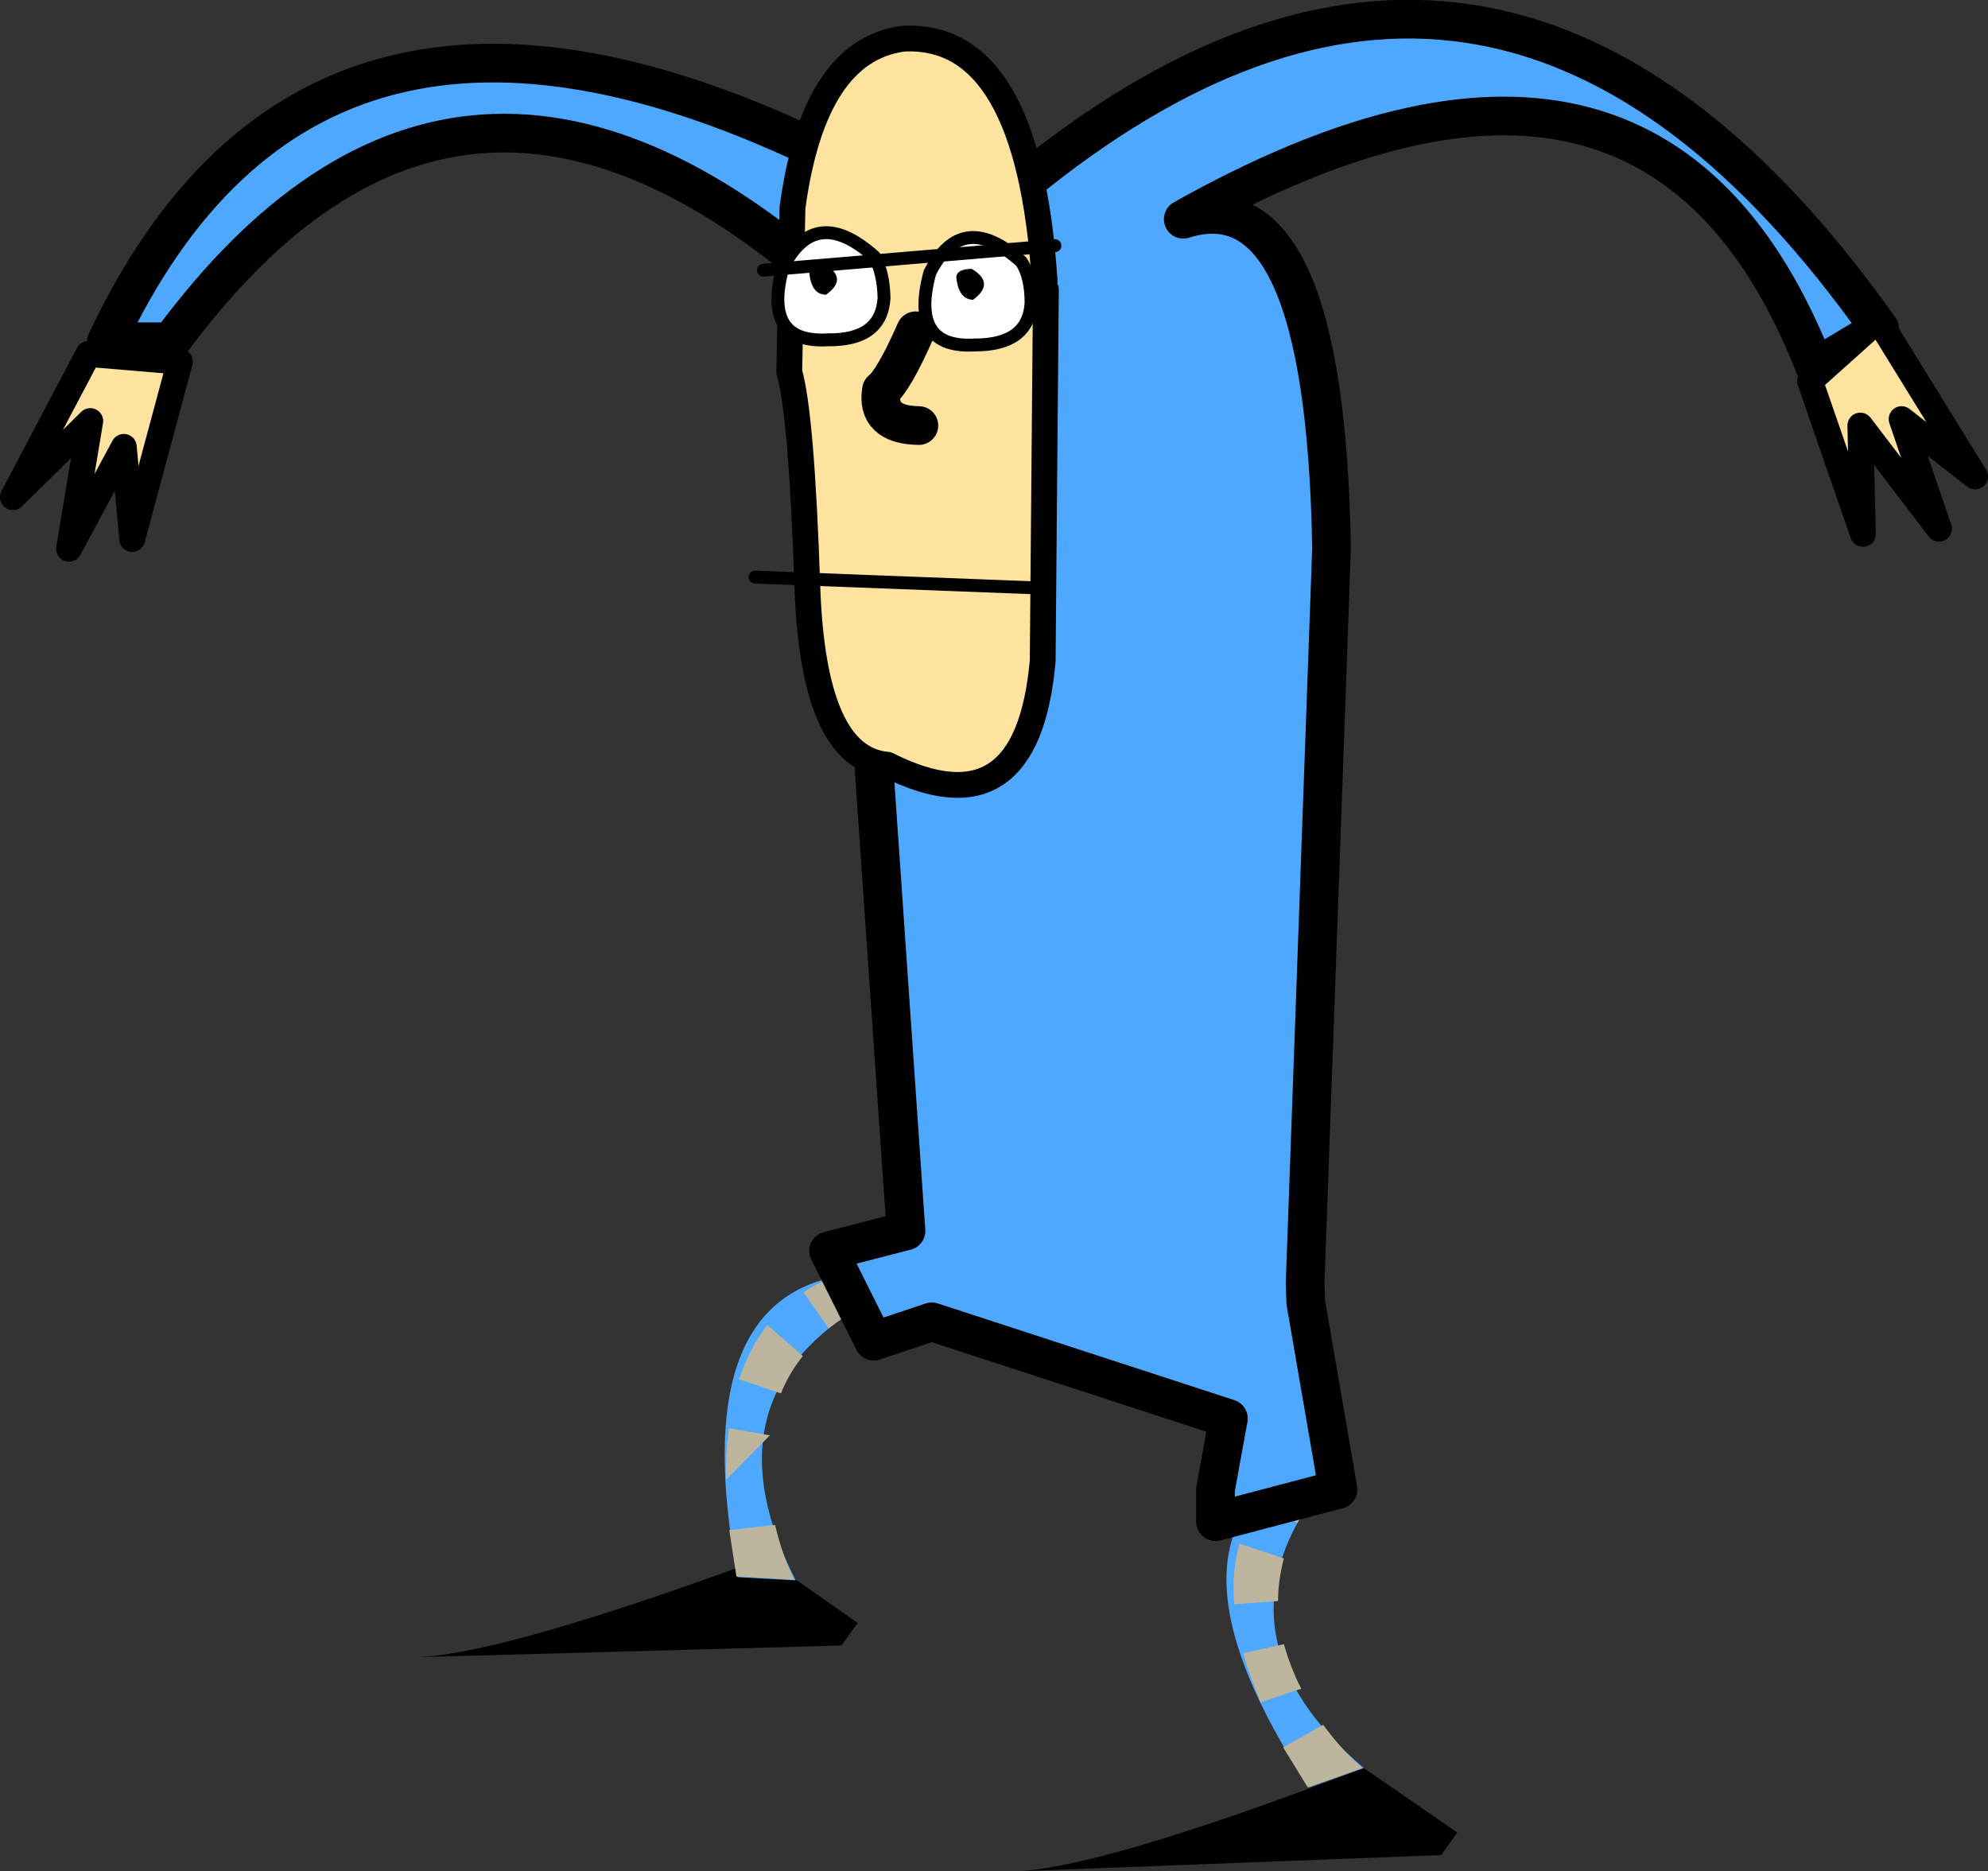 <?xml version="1.0" encoding="UTF-8" standalone="no"?>
<svg xmlns:xlink="http://www.w3.org/1999/xlink" height="145.1px" width="154.15px" xmlns="http://www.w3.org/2000/svg">
  <rect width="100%" height="100%" fill="#333333" stroke="none"/>
  <g transform="matrix(1.0, 0.0, 0.0, 1.0, 0.5, 29.35)">
    <path d="M105.25 107.75 L112.5 112.75 111.25 114.5 78.65 115.75 Q85.6 115.25 105.25 107.75" fill="#000000" fill-rule="evenodd" stroke="none"/>
    <path d="M99.5 84.5 L101.5 86.5 Q93.5 97.75 105.25 107.75 L101.0 109.25 Q89.0 91.0 99.5 84.5" fill="#4fa8ff" fill-rule="evenodd" stroke="none"/>
    <path d="M99.35 84.65 L101.35 86.65 100.1 88.75 97.15 86.9 Q98.25 85.3 99.35 84.65" fill="#bdb59d" fill-rule="evenodd" stroke="none"/>
    <path d="M100.9 109.25 L99.0 106.15 102.1 104.4 Q103.65 106.5 105.15 107.75 L100.9 109.25" fill="#bdb59d" fill-rule="evenodd" stroke="none"/>
    <path d="M99.05 98.15 Q99.6 100.05 100.4 101.6 L97.25 102.65 Q96.35 100.5 95.95 99.0 L95.9 98.85 99.05 98.15" fill="#bdb59d" fill-rule="evenodd" stroke="none"/>
    <path d="M98.6 94.8 L95.2 95.05 Q95.0 92.6 95.6 90.35 L99.05 91.5 Q98.6 93.25 98.6 94.8" fill="#bdb59d" fill-rule="evenodd" stroke="none"/>
    <path d="M58.8 91.45 L66.0 96.5 64.75 98.25 32.1 99.15 Q39.0 98.75 58.8 91.45" fill="#000000" fill-rule="evenodd" stroke="none"/>
    <path d="M64.85 69.55 L65.9 72.15 Q54.2 79.45 61.2 93.2 L56.7 92.95 Q52.65 71.5 64.85 69.55" fill="#4fa8ff" fill-rule="evenodd" stroke="none"/>
    <path d="M61.8 70.85 Q63.4 69.8 64.7 69.6 L65.75 72.2 63.75 73.65 61.8 70.85" fill="#bdb59d" fill-rule="evenodd" stroke="none"/>
    <path d="M56.05 89.3 L59.6 88.9 Q60.2 91.45 61.1 93.15 L56.6 92.9 56.05 89.3" fill="#bdb59d" fill-rule="evenodd" stroke="none"/>
    <path d="M56.0 81.4 L59.2 81.95 55.8 85.4 Q55.75 83.6 56.0 81.55 L56.0 81.4" fill="#bdb59d" fill-rule="evenodd" stroke="none"/>
    <path d="M60.05 78.7 L56.8 77.6 Q57.65 75.15 59.0 73.4 L61.75 75.8 Q60.65 77.2 60.05 78.7" fill="#bdb59d" fill-rule="evenodd" stroke="none"/>
    <path d="M63.65 -17.35 L72.25 -15.35 79.75 -15.85 Q116.25 -44.85 145.25 -3.85 L140.25 -0.85 Q127.75 -32.85 91.25 -12.35 102.25 -15.85 102.75 13.15 L100.7 70.15 100.75 71.65 103.25 86.15 93.75 88.65 93.75 86.15 94.75 80.65 71.75 73.15 67.25 74.65 63.75 67.65 69.75 66.1 64.75 -6.35 Q35.25 -33.35 12.75 -2.85 L7.75 -2.85 Q23.75 -36.85 63.65 -17.35" fill="#4fa8ff" fill-rule="evenodd" stroke="none"/>
    <path d="M63.65 -17.35 Q23.75 -36.85 7.75 -2.85 L12.75 -2.85 Q35.25 -33.35 64.75 -6.35 L69.75 66.1 63.75 67.65 67.25 74.65 71.75 73.15 94.75 80.65 93.75 86.15 93.75 88.65 103.25 86.15 100.75 71.65 100.7 70.15 102.75 13.15 Q102.25 -15.85 91.25 -12.35 127.75 -32.85 140.25 -0.85 L145.25 -3.85 Q116.25 -44.85 79.75 -15.85 L72.25 -15.35 63.65 -17.35 Z" fill="none" stroke="#000000" stroke-linecap="round" stroke-linejoin="round" stroke-width="3.0"/>
    <path d="M6.35 -1.9 L13.45 -1.3 9.75 12.45 9.1 5.3 4.85 13.2 6.5 3.3 0.5 9.2 6.35 -1.9" fill="#ffe39e" fill-rule="evenodd" stroke="none"/>
    <path d="M6.35 -1.9 L0.5 9.2 6.5 3.3 4.85 13.2 9.1 5.3 9.75 12.45 13.45 -1.3 6.35 -1.9 Z" fill="none" stroke="#000000" stroke-linecap="round" stroke-linejoin="round" stroke-width="2.0"/>
    <path d="M139.85 0.2 L145.15 -4.55 152.65 7.6 146.95 3.15 149.85 11.65 143.75 3.65 143.95 12.05 139.85 0.2" fill="#ffe39e" fill-rule="evenodd" stroke="none"/>
    <path d="M139.85 0.2 L143.95 12.05 143.75 3.65 149.85 11.65 146.95 3.15 152.65 7.6 145.15 -4.55 139.85 0.2 Z" fill="none" stroke="#000000" stroke-linecap="round" stroke-linejoin="round" stroke-width="2.0"/>
    <path d="M80.5 -7.55 L80.6 -6.9 80.35 21.9 Q79.15 35.4 68.3 29.95 62.55 29.45 62.1 16.1 61.65 2.75 60.7 -0.5 L60.95 -13.25 Q62.6 -25.45 69.55 -26.35 79.25 -26.85 80.5 -7.55" fill="#ffe39e" fill-rule="evenodd" stroke="none"/>
    <path d="M80.6 -6.9 L80.35 21.9 Q79.15 35.4 68.3 29.95 62.55 29.45 62.1 16.1 61.65 2.75 60.7 -0.5 L60.95 -13.25 Q62.6 -25.45 69.55 -26.35 79.25 -26.85 80.5 -7.55" fill="none" stroke="#000000" stroke-linecap="round" stroke-linejoin="round" stroke-width="2.0"/>
    <path d="M70.5 -3.7 Q68.8 0.15 67.85 0.9 67.4 3.6 70.75 3.65" fill="none" stroke="#000000" stroke-linecap="round" stroke-linejoin="round" stroke-width="3.0"/>
    <path d="M80.2 16.25 L58.05 15.4" fill="none" stroke="#000000" stroke-linecap="round" stroke-linejoin="round" stroke-width="1.0"/>
    <path d="M67.3 -9.45 Q68.0 -8.25 68.05 -6.25 67.85 -2.95 63.7 -3.0 58.6 -2.7 60.2 -8.6 62.7 -13.55 67.3 -9.45" fill="#ffffff" fill-rule="evenodd" stroke="none"/>
    <path d="M67.3 -9.45 Q62.7 -13.55 60.2 -8.6 58.6 -2.7 63.7 -3.0 67.85 -2.95 68.05 -6.25 68.0 -8.25 67.3 -9.45 Z" fill="none" stroke="#000000" stroke-linecap="round" stroke-linejoin="round" stroke-width="1.0"/>
    <path d="M63.45 -8.85 Q65.3 -7.75 63.55 -6.5 62.4 -6.5 62.25 -8.25 62.3 -8.9 63.45 -8.85" fill="#000000" fill-rule="evenodd" stroke="none"/>
    <path d="M78.7 -9.05 Q79.45 -7.9 79.45 -5.85 79.25 -2.6 75.1 -2.6 70.0 -2.3 71.6 -8.2 74.1 -13.2 78.7 -9.05" fill="#ffffff" fill-rule="evenodd" stroke="none"/>
    <path d="M78.7 -9.05 Q74.1 -13.2 71.6 -8.2 70.0 -2.3 75.1 -2.6 79.25 -2.6 79.45 -5.85 79.45 -7.9 78.7 -9.05 Z" fill="none" stroke="#000000" stroke-linecap="round" stroke-linejoin="round" stroke-width="1.0"/>
    <path d="M74.85 -8.5 Q76.7 -7.4 74.95 -6.1 73.8 -6.15 73.65 -7.9 73.75 -8.5 74.85 -8.5" fill="#000000" fill-rule="evenodd" stroke="none"/>
    <path d="M81.3 -10.3 L58.7 -8.4" fill="none" stroke="#000000" stroke-linecap="round" stroke-linejoin="round" stroke-width="1.0"/>
  </g>
</svg>

